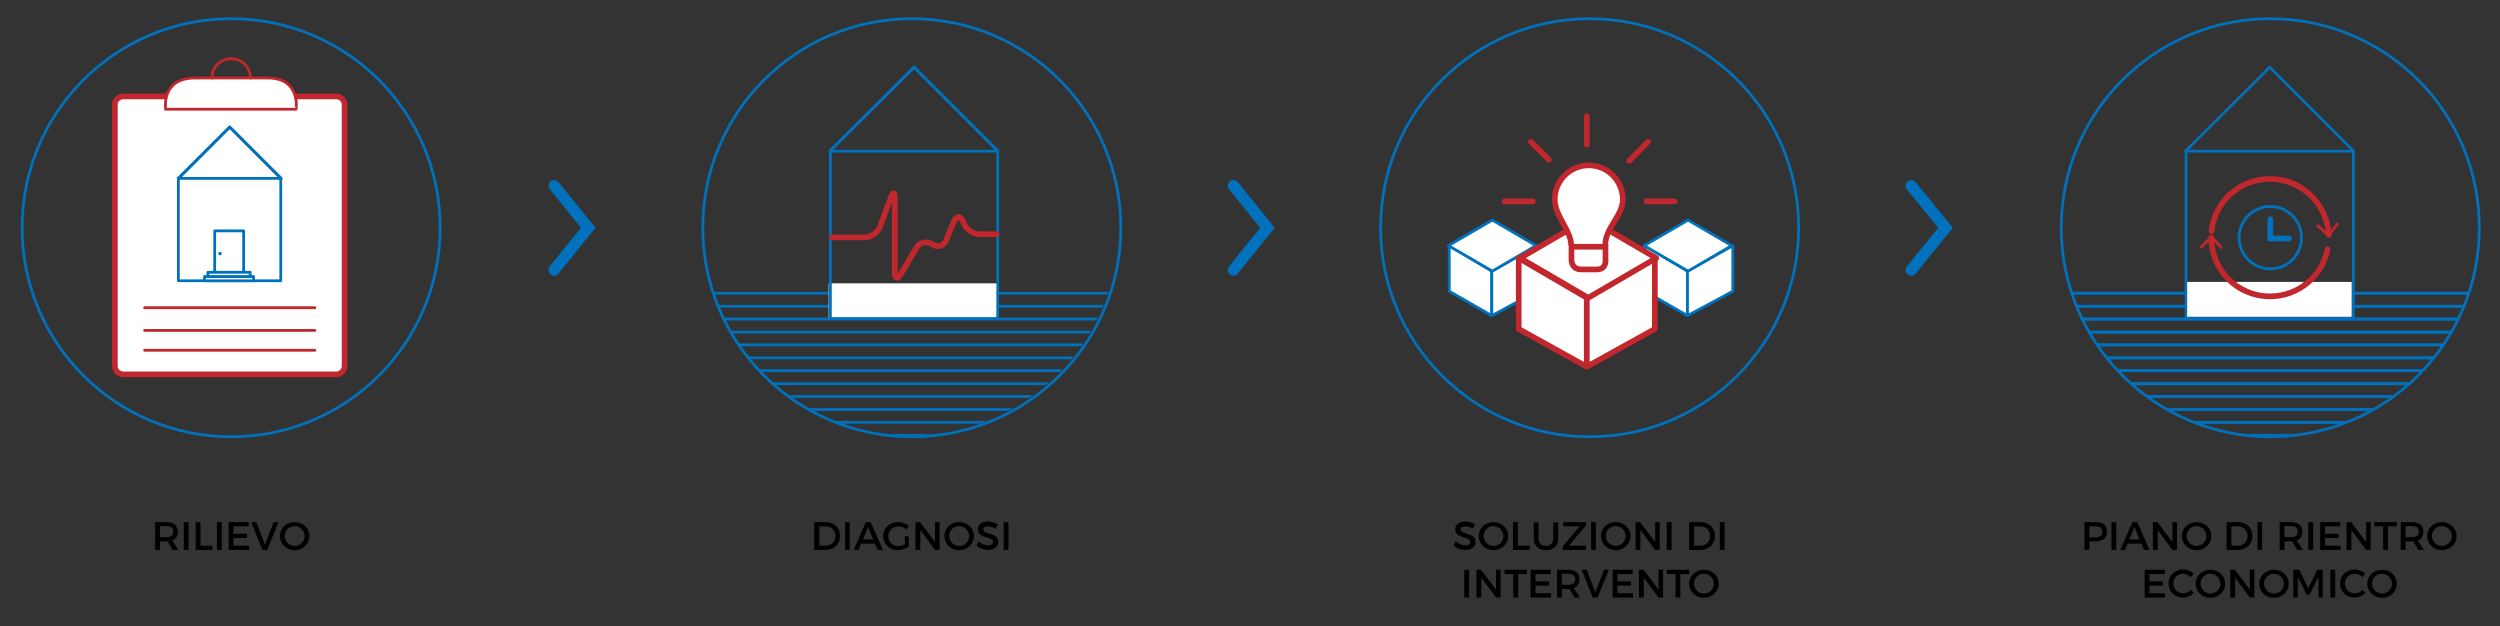 <?xml version="1.0" encoding="utf-8"?>
<!-- Generator: Adobe Illustrator 19.0.0, SVG Export Plug-In . SVG Version: 6.00 Build 0)  -->
<svg version="1.1" id="Livello_1" xmlns="http://www.w3.org/2000/svg" xmlns:xlink="http://www.w3.org/1999/xlink" x="0px" y="0px"
	 viewBox="-158 490.2 881.5 220.8" style="enable-background:new -158 490.2 881.5 220.8;" xml:space="preserve">
<rect x="-158" y="490.2" width="881.5" height="220.8" fill="#333333" stroke="none"/>
<style type="text/css">
	.st0{fill:none;}
	.st1{fill:none;stroke:#0071BC;stroke-width:0.974;stroke-linecap:round;stroke-miterlimit:10;}
	.st2{clip-path:url(#SVGID_2_);}
	.st3{fill:#FFFFFF;stroke:#0071BC;stroke-linejoin:round;stroke-miterlimit:10;}
	.st4{fill:#FFFFFF;stroke:#0071BC;stroke-linecap:round;stroke-linejoin:round;stroke-miterlimit:10;}
	.st5{fill:#FFFFFF;}
	.st6{fill:none;stroke:#C1272D;stroke-width:2;stroke-linecap:round;stroke-miterlimit:10;}
	.st7{fill:#FFFFFF;stroke:#C1272D;stroke-linecap:round;stroke-miterlimit:10;}
	.st8{fill:none;stroke:#C1272D;stroke-linecap:round;stroke-miterlimit:10;}
	.st9{fill:none;stroke:#C1272D;stroke-linecap:round;stroke-linejoin:round;stroke-miterlimit:10;}
	.st10{fill:none;stroke:#0071BC;stroke-width:0.974;stroke-linecap:round;stroke-linejoin:round;stroke-miterlimit:10;}
	.st11{fill:#0071BC;}
	.st12{fill:#FFFFFF;stroke:#0071BC;stroke-width:0.974;stroke-linecap:round;stroke-linejoin:round;stroke-miterlimit:10;}
	.st13{clip-path:url(#SVGID_4_);}
	.st14{clip-path:url(#SVGID_6_);}
	.st15{fill:#FFFFFF;stroke:#C1272D;stroke-width:2;stroke-linejoin:round;stroke-miterlimit:10;}
	.st16{fill:#FFFFFF;stroke:#C1272D;stroke-width:2;stroke-linecap:round;stroke-linejoin:round;stroke-miterlimit:10;}
	.st17{fill:#FFFFFF;stroke:#C1272D;stroke-width:2;stroke-miterlimit:10;}
	.st18{fill:none;stroke:#C1272D;stroke-width:2;stroke-miterlimit:10;}
	.st19{fill:none;stroke:#0071BC;stroke-miterlimit:10;}
	.st20{fill:none;stroke:#0071BC;stroke-width:2;stroke-linecap:round;stroke-miterlimit:10;}
	.st21{fill:none;stroke:#C1272D;stroke-width:2;stroke-linecap:round;stroke-linejoin:round;}
	.st22{fill:#C1272D;}
	.st23{fill:none;stroke:#0071BC;stroke-width:4;stroke-linecap:round;stroke-miterlimit:10;}
</style>
<g id="bg">
</g>
<g id="Layer_1">
	<rect x="-150.5" y="496.5" class="st0" width="148" height="148"/>
	<rect x="88.9" y="496.1" class="st0" width="148" height="148"/>
	<rect x="328.5" y="496.5" class="st0" width="148" height="148"/>
	<rect x="568.3" y="496.1" class="st0" width="148" height="148"/>
</g>
<g id="Layer_4">
</g>
<g id="ref">
</g>
<g id="icone">
	<circle class="st1" cx="402.5" cy="570.5" r="73.7"/>
	<circle class="st1" cx="642.5" cy="570.5" r="73.7"/>
	<g>
		<g>
			<defs>
				<path id="SVGID_1_" d="M568.7,570.1c0,40.6,32.9,73.6,73.6,73.6c40.6,0,73.6-32.9,73.6-73.6c0-27.8-15.4-52-38.2-64.5
					c-6.3-3.5-13.2-6.1-20.5-7.5c-4.8-1-9.8-1.5-14.8-1.5c-6.5,0-12.8,0.8-18.8,2.4c-15.6,4.1-29.1,13.2-38.8,25.4
					C574.6,537,568.7,552.8,568.7,570.1z"/>
			</defs>
			<clipPath id="SVGID_2_">
				<use xlink:href="#SVGID_1_"  style="overflow:visible;"/>
			</clipPath>
			<g class="st2">
				<line class="st1" x1="567.4" y1="593.6" x2="717.2" y2="593.6"/>
				<line class="st1" x1="567.4" y1="598.2" x2="717.2" y2="598.2"/>
				<line class="st1" x1="567.4" y1="602.7" x2="717.2" y2="602.7"/>
				<line class="st1" x1="567.4" y1="607.3" x2="717.2" y2="607.3"/>
				<line class="st1" x1="567.4" y1="611.8" x2="717.2" y2="611.8"/>
				<line class="st1" x1="567.4" y1="616.4" x2="717.2" y2="616.4"/>
				<line class="st1" x1="567.4" y1="620.9" x2="717.2" y2="620.9"/>
				<line class="st1" x1="567.4" y1="625.5" x2="717.2" y2="625.5"/>
				<line class="st1" x1="567.4" y1="630" x2="717.2" y2="630"/>
				<line class="st1" x1="567.4" y1="634.6" x2="717.2" y2="634.6"/>
				<line class="st1" x1="567.4" y1="639.2" x2="717.2" y2="639.2"/>
				<line class="st1" x1="567.4" y1="643.7" x2="717.2" y2="643.7"/>
			</g>
		</g>
	</g>
	<g>
		<polygon class="st3" points="353,576.8 353,592.9 368,601.5 368,585.8 		"/>
		<polygon class="st3" points="384,576.8 384,592.9 368,601.5 368,585.8 		"/>
		<polygon class="st4" points="368.2,567.8 383.6,576.8 383.6,576.8 368.2,585.8 352.7,576.8 352.7,576.8 		"/>
	</g>
	<circle class="st1" cx="-76.5" cy="570.5" r="73.7"/>
	<circle class="st1" cx="163.5" cy="570.5" r="73.7"/>
	<g>
		<path class="st5" d="M-36.5,527.2c0-1.7-1.3-3-3-3h-75c-1.7,0-3,1.3-3,3v92c0,1.7,1.3,3,3,3h75c1.7,0,3-1.3,3-3V527.2z"/>
		<path class="st6" d="M-36.5,527.2c0-1.7-1.3-3-3-3h-75c-1.7,0-3,1.3-3,3v92c0,1.7,1.3,3,3,3h75c1.7,0,3-1.3,3-3V527.2z"/>
	</g>
	<path class="st7" d="M-63.5,517.7c-4.5,0-19.5,0-25.8,0c-12,0-10.3,11-10.3,11h46C-53.5,528.7-52,517.7-63.5,517.7z"/>
	<path class="st8" d="M-83.3,517.7c0-3.7,3-6.8,6.8-6.8s6.8,3,6.8,6.8"/>
	<line class="st9" x1="-107" y1="598.7" x2="-47" y2="598.7"/>
	<line class="st9" x1="-107" y1="606.7" x2="-47" y2="606.7"/>
	<line class="st9" x1="-107" y1="613.7" x2="-47" y2="613.7"/>
	<polyline class="st10" points="-95.1,553.1 -77,535 -58.9,553.1 	"/>
	<rect x="-93.7" y="583.3" class="st5" width="36.1" height="5.9"/>
	<g>
		<g>
			<g>
				<polyline id="SVGID_18_" class="st10" points="-95.1,553.1 -77,535 -58.9,553.1 				"/>
			</g>
		</g>
		<circle class="st11" cx="-80.4" cy="579.6" r="0.6"/>
		<rect x="-95.1" y="553.1" class="st10" width="36.1" height="36.1"/>
		<rect x="-85.9" y="587.7" class="st12" width="17.3" height="1.5"/>
		<rect x="-82.3" y="571.6" class="st10" width="10.2" height="15.1"/>
		<rect x="-84.7" y="586.2" class="st12" width="14.9" height="1.5"/>
	</g>
	<g>
		<g>
			<path d="M-97.1,684.1l-1.8-3c-0.1,0-0.3,0-0.4,0h-2.3v3h-1.7v-9.8h4c2.5,0,4,1.2,4,3.3c0,1.6-0.7,2.7-2,3.2l2.2,3.3H-97.1z
				 M-99.3,679.6c1.5,0,2.4-0.6,2.4-2c0-1.3-0.9-1.9-2.4-1.9h-2.3v3.9H-99.3z"/>
			<path d="M-91.5,674.3v9.8h-1.7v-9.8H-91.5z"/>
			<path d="M-87.3,674.3v8.3h4.2v1.5H-89v-9.8H-87.3z"/>
			<path d="M-79.8,674.3v9.8h-1.7v-9.8H-79.8z"/>
			<path d="M-70.3,674.3v1.5h-5.4v2.6h4.8v1.5h-4.8v2.7h5.5v1.5h-7.2v-9.8H-70.3z"/>
			<path d="M-67.6,674.3l3,8l3.1-8h1.7l-4,9.8h-1.7l-3.9-9.8H-67.6z"/>
			<path d="M-48.9,679.2c0,2.8-2.3,5-5.2,5s-5.2-2.2-5.2-5s2.3-4.9,5.2-4.9S-48.9,676.4-48.9,679.2z M-57.6,679.2
				c0,1.9,1.6,3.5,3.5,3.5s3.5-1.5,3.5-3.5c0-1.9-1.6-3.5-3.5-3.5S-57.6,677.2-57.6,679.2z"/>
		</g>
	</g>
	<g>
		<g>
			<path d="M138.2,679.2c0,2.8-2.1,4.9-5.1,4.9h-4v-9.8h4C136.1,674.3,138.2,676.3,138.2,679.2z M136.6,679.2c0-2-1.5-3.4-3.4-3.4
				h-2.3v6.8h2.4C135.1,682.6,136.6,681.2,136.6,679.2z"/>
			<path d="M141.6,674.3v9.8H140v-9.8H141.6z"/>
			<path d="M150.5,681.9h-4.9l-0.9,2.2H143l4.3-9.8h1.7l4.3,9.8h-1.8L150.5,681.9z M149.9,680.4l-1.8-4.4l-1.8,4.4H149.9z"/>
			<path d="M161,679.3h1.4v3.6c-1,0.8-2.5,1.3-3.8,1.3c-2.9,0-5.2-2.2-5.2-5s2.3-4.9,5.3-4.9c1.4,0,2.8,0.5,3.8,1.4l-0.9,1.2
				c-0.8-0.7-1.8-1.1-2.8-1.1c-2,0-3.6,1.5-3.6,3.5s1.6,3.5,3.6,3.5c0.7,0,1.6-0.3,2.3-0.7L161,679.3L161,679.3z"/>
			<path d="M166.4,674.3l5.3,7v-7h1.6v9.8h-1.6l-5.2-7v7h-1.7v-9.8H166.4z"/>
			<path d="M185.4,679.2c0,2.8-2.3,5-5.2,5s-5.2-2.2-5.2-5s2.3-4.9,5.2-4.9S185.4,676.4,185.4,679.2z M176.7,679.2
				c0,1.9,1.6,3.5,3.5,3.5s3.5-1.5,3.5-3.5c0-1.9-1.6-3.5-3.5-3.5C178.3,675.7,176.7,677.2,176.7,679.2z"/>
			<path d="M190.3,675.8c-1,0-1.6,0.4-1.6,1c0,2.1,5.3,1,5.3,4.5c0,1.8-1.5,2.8-3.7,2.8c-1.5,0-3-0.6-4-1.6l0.7-1.4
				c1,0.9,2.3,1.4,3.3,1.4c1.1,0,1.8-0.4,1.8-1.2c0-2.2-5.3-1-5.3-4.5c0-1.7,1.4-2.7,3.6-2.7c1.3,0,2.5,0.4,3.4,1l-0.7,1.5
				C192.1,676,191,675.8,190.3,675.8z"/>
			<path d="M197.6,674.3v9.8h-1.7v-9.8H197.6z"/>
		</g>
	</g>
	<g>
		<g>
			<path d="M358.6,675.8c-1,0-1.6,0.4-1.6,1c0,2.1,5.3,1,5.3,4.5c0,1.8-1.5,2.8-3.7,2.8c-1.5,0-3-0.6-4-1.6l0.7-1.4
				c1,0.9,2.3,1.4,3.3,1.4c1.1,0,1.8-0.4,1.8-1.2c0-2.2-5.3-1-5.3-4.5c0-1.7,1.4-2.7,3.6-2.7c1.3,0,2.5,0.4,3.4,1l-0.7,1.5
				C360.4,676,359.4,675.8,358.6,675.8z"/>
			<path d="M373.8,679.2c0,2.8-2.3,5-5.2,5s-5.2-2.2-5.2-5s2.3-4.9,5.2-4.9S373.8,676.4,373.8,679.2z M365.1,679.2
				c0,1.9,1.6,3.5,3.5,3.5s3.5-1.5,3.5-3.5c0-1.9-1.6-3.5-3.5-3.5C366.7,675.7,365.1,677.2,365.1,679.2z"/>
			<path d="M377.2,674.3v8.3h4.2v1.5h-5.9v-9.8H377.2z"/>
			<path d="M387.1,682.7c1.6,0,2.6-1,2.6-2.6v-5.7h1.7v5.7c0,2.6-1.6,4.1-4.3,4.1c-2.6,0-4.3-1.6-4.3-4.1v-5.7h1.7v5.7
				C384.5,681.7,385.5,682.7,387.1,682.7z"/>
			<path d="M401.2,674.3v1.2l-6,7.1h6v1.5H393v-1.2l6-7.1h-5.8v-1.5H401.2z"/>
			<path d="M404.7,674.3v9.8H403v-9.8H404.7z"/>
			<path d="M416.9,679.2c0,2.8-2.3,5-5.2,5s-5.2-2.2-5.2-5s2.3-4.9,5.2-4.9S416.9,676.4,416.9,679.2z M408.2,679.2
				c0,1.9,1.6,3.5,3.5,3.5s3.5-1.5,3.5-3.5c0-1.9-1.6-3.5-3.5-3.5S408.2,677.2,408.2,679.2z"/>
			<path d="M420.3,674.3l5.3,7v-7h1.6v9.8h-1.6l-5.2-7v7h-1.7v-9.8H420.3z"/>
			<path d="M431.4,674.3v9.8h-1.7v-9.8H431.4z"/>
			<path d="M446.7,679.2c0,2.8-2.1,4.9-5.1,4.9h-4v-9.8h4C444.5,674.3,446.7,676.3,446.7,679.2z M445,679.2c0-2-1.5-3.4-3.4-3.4
				h-2.3v6.8h2.4C443.5,682.6,445,681.2,445,679.2z"/>
			<path d="M450.1,674.3v9.8h-1.7v-9.8H450.1z"/>
			<path d="M360,691.1v9.8h-1.7v-9.8H360z"/>
			<path d="M364.2,691.1l5.3,7v-7h1.6v9.8h-1.6l-5.2-7v7h-1.7v-9.8H364.2z"/>
			<path d="M380.4,691.1v1.5h-3.1v8.3h-1.7v-8.3h-3.1v-1.5H380.4z"/>
			<path d="M388.8,691.1v1.5h-5.4v2.6h4.8v1.5h-4.8v2.7h5.5v1.5h-7.2v-9.8H388.8z"/>
			<path d="M397.2,700.9l-1.8-3c-0.1,0-0.3,0-0.4,0h-2.3v3H391v-9.8h4c2.5,0,3.9,1.2,3.9,3.3c0,1.6-0.7,2.7-2,3.2l2.2,3.3H397.2z
				 M395,696.4c1.5,0,2.4-0.6,2.4-2c0-1.3-0.9-1.9-2.4-1.9h-2.3v3.9H395z"/>
			<path d="M401.5,691.1l3,8l3.1-8h1.7l-4,9.8h-1.7l-3.9-9.8H401.5z"/>
			<path d="M417.7,691.1v1.5h-5.4v2.6h4.8v1.5h-4.8v2.7h5.5v1.5h-7.2v-9.8H417.7z"/>
			<path d="M421.5,691.1l5.3,7v-7h1.6v9.8h-1.6l-5.2-7v7h-1.7v-9.8H421.5z"/>
			<path d="M437.6,691.1v1.5h-3.1v8.3h-1.7v-8.3h-3.1v-1.5H437.6z"/>
			<path d="M448,696c0,2.8-2.3,5-5.2,5s-5.2-2.2-5.2-5c0-2.8,2.3-4.9,5.2-4.9S448,693.2,448,696z M439.3,696c0,1.9,1.6,3.5,3.5,3.5
				s3.5-1.5,3.5-3.5c0-1.9-1.6-3.5-3.5-3.5C440.9,692.5,439.3,694,439.3,696z"/>
		</g>
	</g>
	<g>
		<g>
			<path d="M584.9,677.6c0,2.2-1.4,3.5-3.9,3.5h-2.3v3H577v-9.8h3.9C583.5,674.3,584.9,675.5,584.9,677.6z M583.3,677.7
				c0-1.3-0.9-1.9-2.4-1.9h-2.2v3.9h2.2C582.4,679.6,583.3,679,583.3,677.7z"/>
			<path d="M588.2,674.3v9.8h-1.7v-9.8H588.2z"/>
			<path d="M597.1,681.9h-4.9l-0.9,2.2h-1.7l4.3-9.8h1.7l4.3,9.8H598L597.1,681.9z M596.4,680.4l-1.8-4.4l-1.8,4.4H596.4z"/>
			<path d="M602.7,674.3l5.3,7v-7h1.6v9.8H608l-5.2-7v7h-1.7v-9.8H602.7z"/>
			<path d="M621.7,679.2c0,2.8-2.3,5-5.2,5s-5.2-2.2-5.2-5s2.3-4.9,5.2-4.9S621.7,676.4,621.7,679.2z M613,679.2
				c0,1.9,1.6,3.5,3.5,3.5s3.5-1.5,3.5-3.5c0-1.9-1.6-3.5-3.5-3.5S613,677.2,613,679.2z"/>
			<path d="M636.2,679.2c0,2.8-2.1,4.9-5.1,4.9h-4v-9.8h4C634.1,674.3,636.2,676.3,636.2,679.2z M634.5,679.2c0-2-1.5-3.4-3.4-3.4
				h-2.3v6.8h2.4C633.1,682.6,634.5,681.2,634.5,679.2z"/>
			<path d="M639.6,674.3v9.8H638v-9.8H639.6z"/>
			<path d="M652,684.1l-1.8-3c-0.1,0-0.3,0-0.4,0h-2.3v3h-1.7v-9.8h4c2.5,0,4,1.2,4,3.3c0,1.6-0.7,2.7-2,3.2l2.2,3.3H652z
				 M649.8,679.6c1.5,0,2.4-0.6,2.4-2c0-1.3-0.9-1.9-2.4-1.9h-2.3v3.9H649.8z"/>
			<path d="M657.6,674.3v9.8h-1.7v-9.8H657.6z"/>
			<path d="M667.2,674.3v1.5h-5.4v2.6h4.8v1.5h-4.8v2.7h5.5v1.5h-7.2v-9.8H667.2z"/>
			<path d="M671,674.3l5.3,7v-7h1.6v9.8h-1.6l-5.2-7v7h-1.7v-9.8H671z"/>
			<path d="M687.1,674.3v1.5H684v8.3h-1.7v-8.3h-3.1v-1.5H687.1z"/>
			<path d="M694.7,684.1l-1.8-3c-0.1,0-0.3,0-0.4,0h-2.3v3h-1.7v-9.8h4c2.5,0,4,1.2,4,3.3c0,1.6-0.7,2.7-2,3.2l2.2,3.3H694.7z
				 M692.5,679.6c1.5,0,2.4-0.6,2.4-2c0-1.3-0.9-1.9-2.4-1.9h-2.3v3.9H692.5z"/>
			<path d="M708.2,679.2c0,2.8-2.3,5-5.2,5s-5.2-2.2-5.2-5s2.3-4.9,5.2-4.9S708.2,676.4,708.2,679.2z M699.5,679.2
				c0,1.9,1.6,3.5,3.5,3.5s3.5-1.5,3.5-3.5c0-1.9-1.6-3.5-3.5-3.5S699.5,677.2,699.5,679.2z"/>
			<path d="M605.3,691.1v1.5h-5.4v2.6h4.8v1.5h-4.8v2.7h5.5v1.5h-7.2v-9.8H605.3z"/>
			<path d="M611.8,692.5c-2,0-3.5,1.5-3.5,3.4c0,1.9,1.5,3.5,3.5,3.5c1,0,2-0.4,2.7-1.2l1,1.1c-1,1-2.4,1.6-3.8,1.6
				c-2.9,0-5.1-2.2-5.1-5s2.3-4.9,5.2-4.9c1.4,0,2.8,0.6,3.7,1.5l-1,1.2C613.8,693,612.8,692.5,611.8,692.5z"/>
			<path d="M626.6,696c0,2.8-2.3,5-5.2,5s-5.2-2.2-5.2-5c0-2.8,2.3-4.9,5.2-4.9S626.6,693.2,626.6,696z M617.9,696
				c0,1.9,1.6,3.5,3.5,3.5s3.5-1.5,3.5-3.5c0-1.9-1.6-3.5-3.5-3.5S617.9,694,617.9,696z"/>
			<path d="M630,691.1l5.3,7v-7h1.6v9.8h-1.6l-5.2-7v7h-1.7v-9.8H630z"/>
			<path d="M649,696c0,2.8-2.3,5-5.2,5s-5.2-2.2-5.2-5c0-2.8,2.3-4.9,5.2-4.9S649,693.2,649,696z M640.3,696c0,1.9,1.6,3.5,3.5,3.5
				s3.5-1.5,3.5-3.5c0-1.9-1.6-3.5-3.5-3.5C641.9,692.5,640.3,694,640.3,696z"/>
			<path d="M652.7,691.1l3.2,6.5l3.2-6.5h1.9v9.8h-1.5v-7.3l-3.1,6.3h-1.1l-3.1-6.3v7.3h-1.6v-9.8H652.7z"/>
			<path d="M665.4,691.1v9.8h-1.7v-9.8H665.4z"/>
			<path d="M672.3,692.5c-2,0-3.5,1.5-3.5,3.4c0,1.9,1.5,3.5,3.5,3.5c1,0,2-0.4,2.7-1.2l1,1.1c-1,1-2.4,1.6-3.8,1.6
				c-2.9,0-5.1-2.2-5.1-5s2.3-4.9,5.2-4.9c1.4,0,2.8,0.6,3.7,1.5l-1,1.2C674.3,693,673.3,692.5,672.3,692.5z"/>
			<path d="M687.1,696c0,2.8-2.3,5-5.2,5s-5.2-2.2-5.2-5c0-2.8,2.3-4.9,5.2-4.9S687.1,693.2,687.1,696z M678.4,696
				c0,1.9,1.6,3.5,3.5,3.5s3.5-1.5,3.5-3.5c0-1.9-1.6-3.5-3.5-3.5C679.9,692.5,678.4,694,678.4,696z"/>
		</g>
	</g>
	<g>
		<g>
			<defs>
				<path id="SVGID_3_" d="M89.3,570.1c0,40.6,32.9,73.6,73.6,73.6c40.6,0,73.6-32.9,73.6-73.6c0-27.8-15.4-52-38.2-64.5
					c-6.3-3.5-13.2-6.1-20.5-7.5c-4.8-1-9.8-1.5-14.8-1.5c-6.5,0-12.8,0.8-18.8,2.4c-15.6,4.1-29.1,13.2-38.8,25.4
					C95.3,536.9,89.3,552.8,89.3,570.1z"/>
			</defs>
			<clipPath id="SVGID_4_">
				<use xlink:href="#SVGID_3_"  style="overflow:visible;"/>
			</clipPath>
			<g class="st13">
				<line class="st1" x1="88" y1="593.6" x2="237.8" y2="593.6"/>
				<line class="st1" x1="88" y1="598.2" x2="237.8" y2="598.2"/>
				<line class="st1" x1="88" y1="602.7" x2="237.8" y2="602.7"/>
				<line class="st1" x1="88" y1="607.3" x2="237.8" y2="607.3"/>
				<line class="st1" x1="88" y1="611.8" x2="237.8" y2="611.8"/>
				<line class="st1" x1="88" y1="616.4" x2="237.8" y2="616.4"/>
				<line class="st1" x1="88" y1="620.9" x2="237.8" y2="620.9"/>
				<line class="st1" x1="88" y1="625.5" x2="237.8" y2="625.5"/>
				<line class="st1" x1="88" y1="630" x2="237.8" y2="630"/>
				<line class="st1" x1="88" y1="634.6" x2="237.8" y2="634.6"/>
				<line class="st1" x1="88" y1="639.1" x2="237.8" y2="639.1"/>
				<line class="st1" x1="88" y1="643.7" x2="237.8" y2="643.7"/>
			</g>
		</g>
	</g>
	<polyline class="st10" points="134.7,543.4 164.3,513.9 193.8,543.4 	"/>
	<g>
		<g>
			<polyline id="SVGID_107_" class="st10" points="134.7,543.4 164.3,513.9 193.8,543.4 			"/>
		</g>
	</g>
	<rect x="134.2" y="590.1" class="st5" width="60" height="12.3"/>
	<rect x="134.8" y="543.5" class="st10" width="59" height="59"/>
	<g>
		<g>
			<polyline id="SVGID_109_" class="st10" points="612.7,543.4 642.3,513.9 671.8,543.4 			"/>
		</g>
	</g>
	<rect x="612.8" y="543.5" class="st10" width="59" height="59"/>
	<g>
		<g>
			<defs>
				<path id="SVGID_5_" d="M568,570.1c0,40.6,33.2,73.6,74.2,73.6s74.2-32.9,74.2-73.6c0-27.8-15.6-52-38.6-64.5
					c-6.4-3.5-13.4-6.1-20.7-7.5c-4.8-1-9.8-1.5-15-1.5c-6.6,0-12.9,0.8-19,2.4c-15.7,4.1-29.4,13.2-39.2,25.4
					C574,537,568,552.8,568,570.1z"/>
			</defs>
			<clipPath id="SVGID_6_">
				<use xlink:href="#SVGID_5_"  style="overflow:visible;"/>
			</clipPath>
			<g class="st14">
				<line class="st1" x1="566.7" y1="593.6" x2="717.8" y2="593.6"/>
				<line class="st1" x1="566.7" y1="598.2" x2="717.8" y2="598.2"/>
				<line class="st1" x1="566.7" y1="602.7" x2="717.8" y2="602.7"/>
				<line class="st1" x1="566.7" y1="607.3" x2="717.8" y2="607.3"/>
				<line class="st1" x1="566.7" y1="611.8" x2="717.8" y2="611.8"/>
				<line class="st1" x1="566.7" y1="616.4" x2="717.8" y2="616.4"/>
				<line class="st1" x1="566.7" y1="620.9" x2="717.8" y2="620.9"/>
				<line class="st1" x1="566.7" y1="625.5" x2="717.8" y2="625.5"/>
				<line class="st1" x1="566.7" y1="630" x2="717.8" y2="630"/>
				<line class="st1" x1="566.7" y1="634.6" x2="717.8" y2="634.6"/>
				<line class="st1" x1="566.7" y1="639.1" x2="717.8" y2="639.1"/>
				<line class="st1" x1="566.7" y1="643.7" x2="717.8" y2="643.7"/>
			</g>
		</g>
	</g>
	<rect x="613.2" y="589.6" class="st5" width="58" height="12.3"/>
	<g>
		<path class="st6" d="M135.3,573.9h11.6c2.2,0,4.6-1.7,5.4-3.8l3.8-10.3c0.8-2.1,1.4-2,1.4,0.2v26.3c0,2.2,0.9,2.5,2.1,0.6l5.6-9.4
			c1.1-1.9,3.5-2.4,5.4-1.2l0.2,0.1c1.8,1.2,4,0.6,4.8-1.5l2.8-6.7c0.8-2,2.2-2,3.1,0l0.4,0.9c0.8,2,3.3,3.7,5.5,3.7h6"/>
	</g>
	<g>
		<polygon class="st3" points="422,576.8 422,592.9 437,601.5 437,585.8 		"/>
		<polygon class="st3" points="453,576.8 453,592.9 437,601.5 437,585.8 		"/>
		<polygon class="st4" points="437.2,567.8 452.6,576.8 452.6,576.8 437.2,585.8 421.7,576.8 421.7,576.8 		"/>
	</g>
	<polygon class="st15" points="377.5,581.2 377.5,606.2 401.5,619.5 401.5,595.2 	"/>
	<polygon class="st15" points="425.5,581.2 425.5,606.2 401.5,619.5 401.5,595.2 	"/>
	<polygon class="st16" points="402,567.2 426,581.2 426,581.2 402,595.2 378,581.2 378,581.2 	"/>
	<path class="st17" d="M408,576.7c0-6.2,6.2-10.4,6.2-16.2c0-6.6-5.4-12-12-12s-12,5.4-12,12c0,5.8,5.8,11,5.8,16.2"/>
	<path class="st18" d="M405.1,585.2c-1.1,0-4,0-5.6,0c-3.7,0-3.4-3.8-3.4-3.8v-4.2h12v4.2C408.1,581.4,408.7,585.2,405.1,585.2z"/>
	<line class="st6" x1="422.5" y1="561.2" x2="432.5" y2="561.2"/>
	<line class="st6" x1="416.5" y1="546.9" x2="423.1" y2="540.2"/>
	<line class="st6" x1="401.5" y1="541.2" x2="401.5" y2="531.2"/>
	<line class="st6" x1="388.1" y1="546.5" x2="381.8" y2="540.2"/>
	<line class="st6" x1="382.5" y1="561.2" x2="372.5" y2="561.2"/>
	<g>
		<circle class="st19" cx="642.5" cy="574" r="11"/>
		<polyline class="st20" points="649.1,574.3 642.5,574.3 642.5,567.5 		"/>
	</g>
	<g>
		<g>
			<path class="st21" d="M662.7,578.1c-1.9,9.5-10.3,16.6-20.3,16.6c-11.5,0-20.7-9.3-20.7-20.7"/>
			<g>
				<polygon class="st22" points="625.8,577.3 625,578 621.7,574.3 618.3,578 617.6,577.3 621.7,572.9 				"/>
			</g>
		</g>
	</g>
	<g>
		<g>
			<path class="st21" d="M621.8,571.7c1.1-10.4,9.9-18.4,20.6-18.4c11.1,0,20.1,8.7,20.7,19.7"/>
			<g>
				<polygon class="st22" points="658.7,570 659.3,569.2 663,572.5 666,568.6 666.8,569.2 663.1,574 				"/>
			</g>
		</g>
	</g>
	<polyline class="st23" points="37.4,555.7 49.4,570.5 37.4,585.4 	"/>
	<polyline class="st23" points="276.9,555.7 288.9,570.5 276.9,585.4 	"/>
	<polyline class="st23" points="515.9,555.7 528,570.5 515.9,585.4 	"/>
</g>
<g id="Isolation_Mode">
</g>
</svg>
